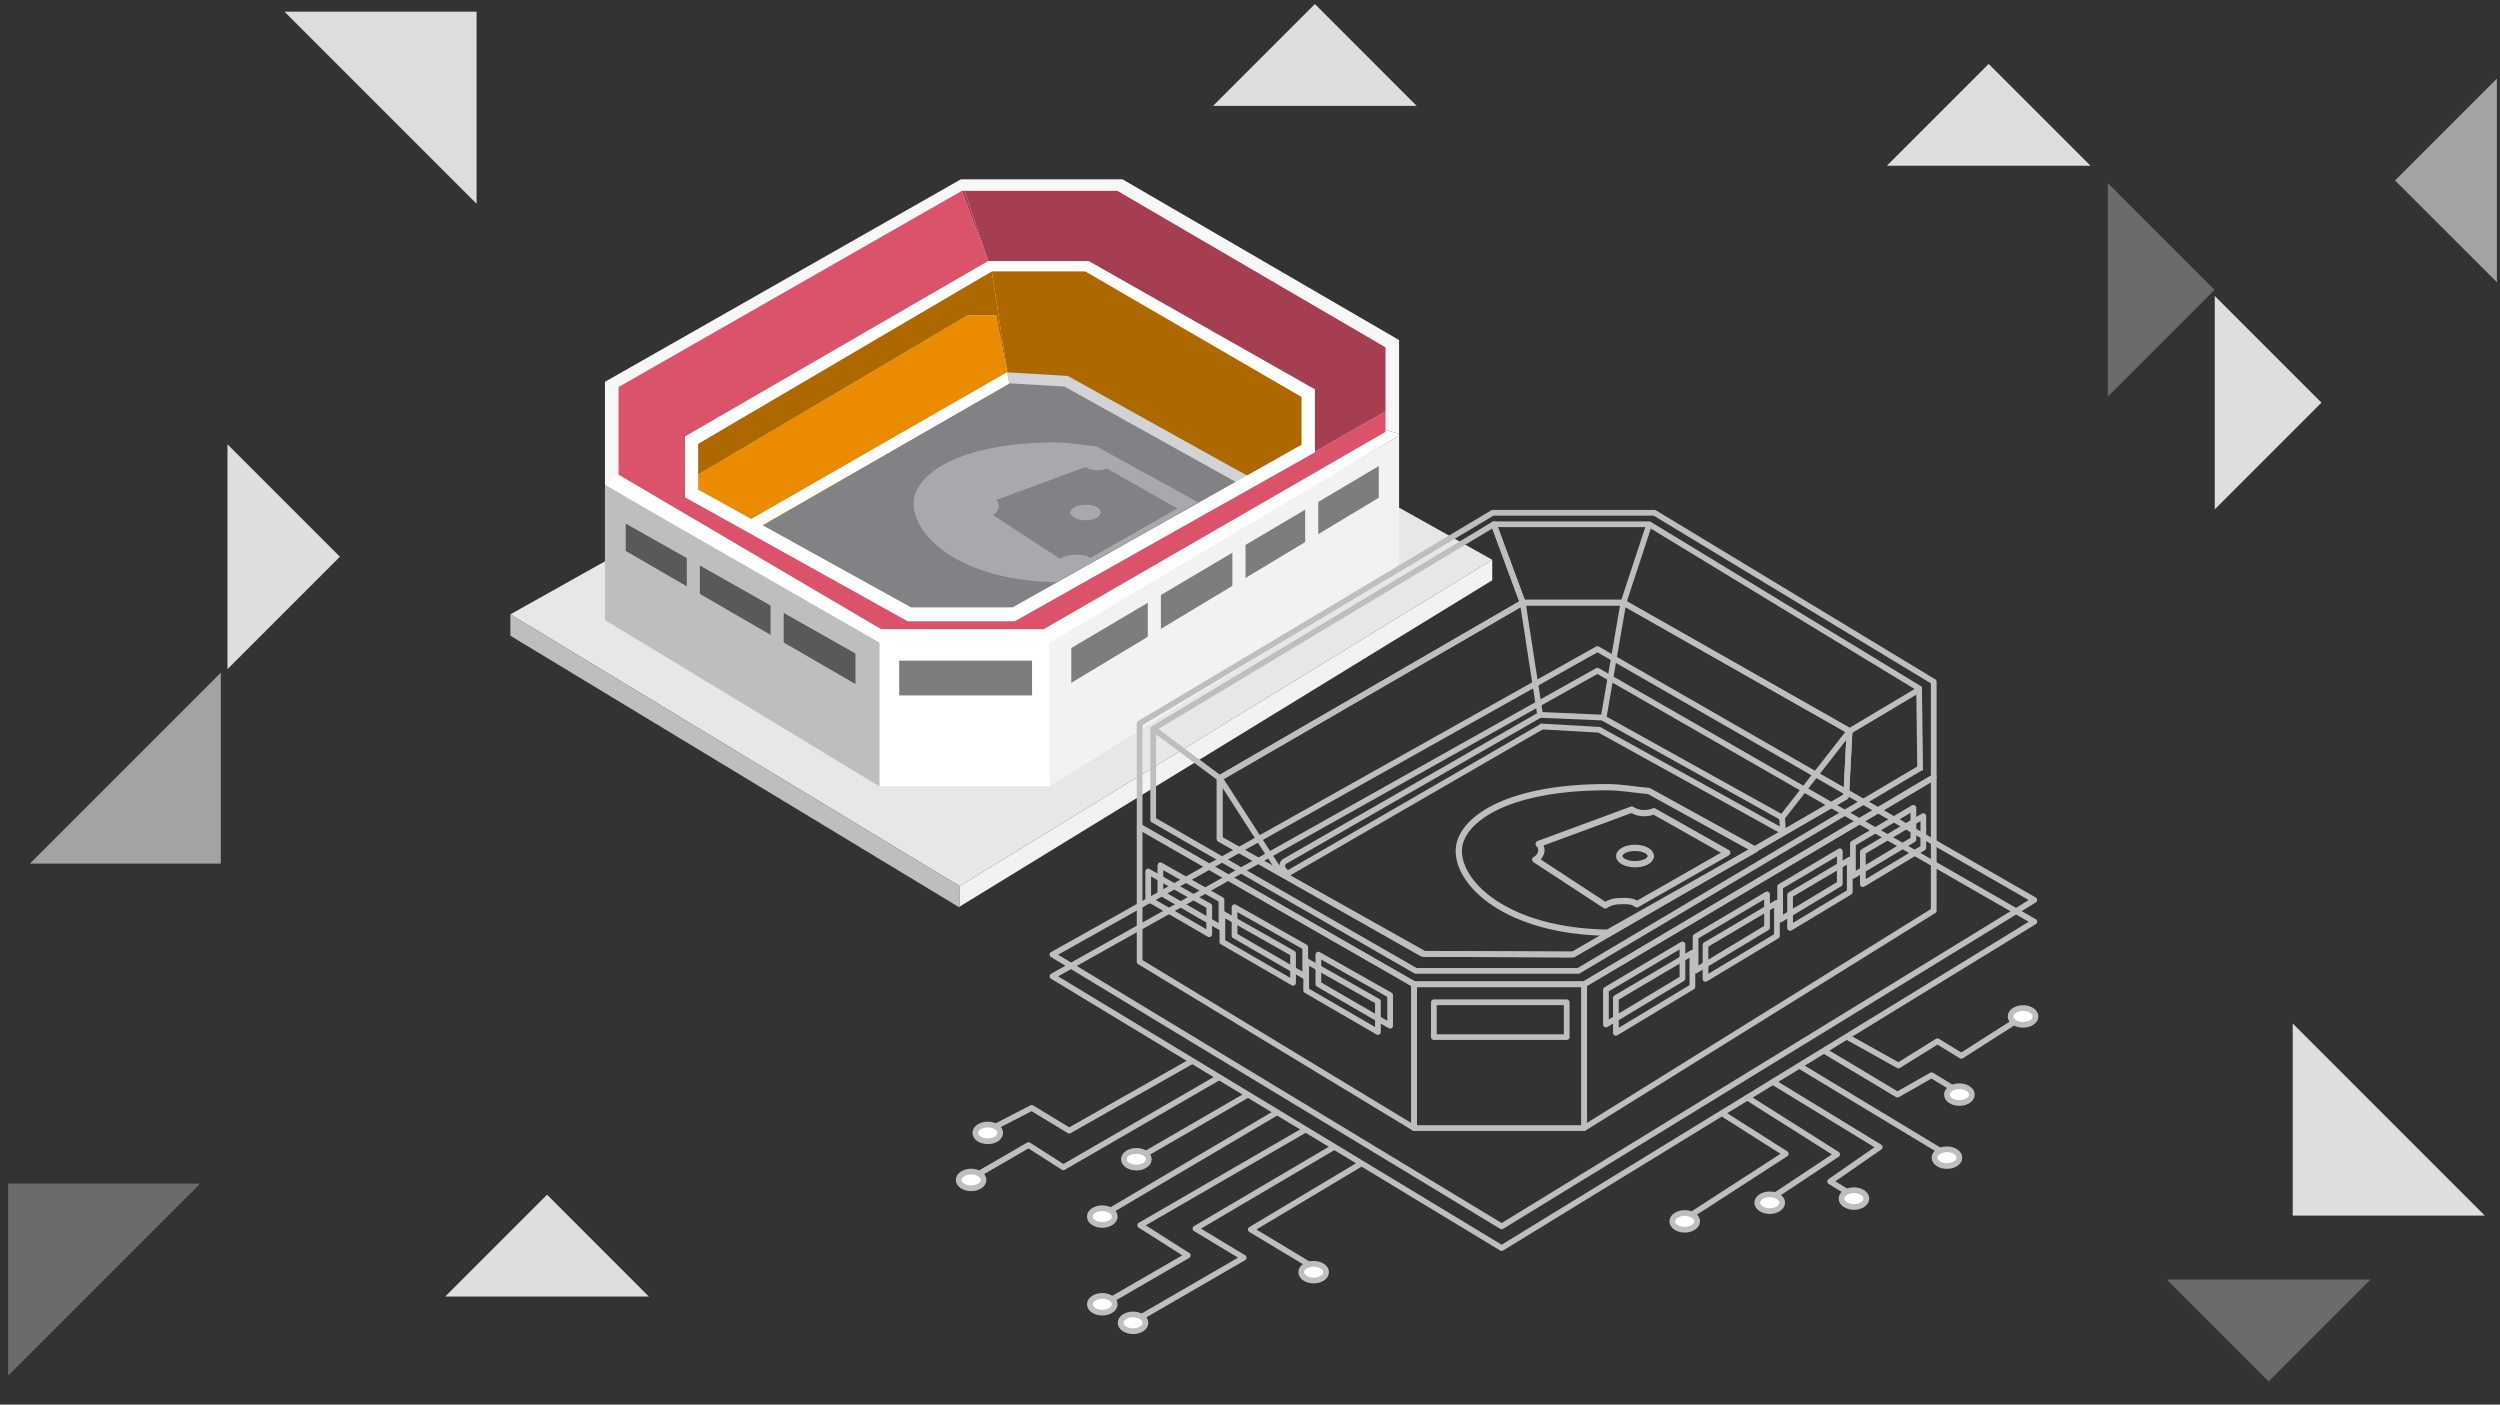 <svg id="Layer_1" data-name="Layer 1" xmlns="http://www.w3.org/2000/svg" width="655" height="368" viewBox="0 0 655 368"><rect x="0" y="0" width="655" height="368" fill="#333333" stroke="none"/><polygon points="390.97 146.66 251.41 232.17 133.72 160.96 274.97 81.77 390.97 146.66" style="fill:#e6e7e8"/><rect x="225.22" y="71.82" width="1.19" height="4.83" transform="translate(445.64 164.68) rotate(-175.83)" style="fill:#ae6800"/><rect x="210.71" y="79.64" width="1.19" height="4.83" transform="translate(416.08 179.25) rotate(-175.83)" style="fill:#ae6800"/><rect x="195.7" y="88.09" width="1.19" height="4.83" transform="translate(385.49 195.04) rotate(-175.83)" style="fill:#ae6800"/><rect x="181.31" y="95.92" width="1.19" height="4.83" transform="translate(356.18 209.64) rotate(-175.83)" style="fill:#ae6800"/><rect x="166.09" y="104.36" width="1.19" height="4.83" transform="translate(325.18 225.38) rotate(-175.83)" style="fill:#ae6800"/><polygon points="366.56 149.07 366.56 114.12 274.97 167.56 274.97 206.02 366.56 149.07" style="fill:#f1f2f2"/><rect x="230.41" y="167.56" width="44.56" height="38.46" style="fill:#fff"/><polygon points="158.5 162.45 158.5 127.1 230.41 167.56 230.41 206.02 158.5 162.45" style="fill:#bcbec0"/><polygon points="158.5 127.1 158.5 100.03 251.73 46.99 294.11 46.99 366.56 89.1 366.56 113.69 253 79.78 158.5 127.1" style="fill:#f7f7f7"/><polygon points="253 79.78 366.56 113.69 366.56 114.12 274.97 168.36 230.41 168.36 158.5 127.1 158.5 127.1 162.06 124.36 253 79.78" style="fill:#fff"/><polygon points="252 50 259.4 69.91 181.84 115.14 181.33 125.29 181.49 125.19 181.33 129.79 238.74 161.68 265.91 161.47 320.78 130.91 321.69 131.42 363 107.77 363 113.16 273.47 164.84 230.84 164.84 162.06 124.36 162.06 101.4 252 50" style="fill:#db536a"/><polygon points="320.78 130.91 343.67 118.15 343.67 103.39 284.12 69.91 259.44 69.91 252.7 50 292.74 50 363 91.01 363 107.77 321.69 131.42 320.78 130.91" style="fill:#a43e50"/><polygon points="181.33 125.29 181.84 115.14 181.49 125.19 181.33 125.29" style="fill:#a43e50"/><polygon points="259.4 69.91 259.4 69.91 252 50 252.7 50 259.44 69.91 259.4 69.91" style="fill:#a43e50"/><polygon points="260.99 82.64 264.14 99.01 320.78 130.91 265.91 161.47 238.74 161.68 181.33 129.79 181.49 125.19 253.51 82.64 260.99 82.64" style="fill:#eb8c00"/><polygon points="181.84 115.14 259.4 69.91 259.86 71.14 181.84 115.14" style="fill:#db536a"/><polygon points="259.86 71.14 259.44 69.91 284.12 69.91 343.67 103.39 343.67 118.15 320.78 130.91 264.14 99.01 259.86 71.14" style="fill:#ae6800"/><polygon points="259.44 69.91 259.86 71.14 259.4 69.91 259.4 69.91 259.44 69.91" style="fill:#a43e50"/><polygon points="264.14 99.01 260.99 82.64 253.51 82.64 181.49 125.19 181.84 115.14 259.86 71.14 264.14 99.01" style="fill:#ae6800"/><polygon points="327.74 126.27 263.83 161.68 238.74 161.68 198.43 138.56 264.31 100.31 279.34 99.91 327.74 126.27" style="fill:#808285"/><rect x="235.6" y="173.07" width="34.81" height="9.12" transform="translate(506 355.27) rotate(-180)" style="fill:#7d7d7d"/><polygon points="280.68 178.9 361.23 130.41 361.23 122.12 280.68 169.78 280.68 178.9" style="fill:#7d7d7d"/><polygon points="163.94 144.35 224.13 179.22 224.13 171.22 163.94 137.18 163.94 144.35" style="fill:#58595b"/><path d="M264.22,97.57l15.2.9a1.65,1.65,0,0,1,.62.18l46.76,26a1.44,1.44,0,0,1-1.41,2.52l-46.47-25.88-14.44-.86-.05,0-.56-2.9A1.34,1.34,0,0,1,264.22,97.57Z" style="fill:#d1d3d4"/><path d="M196.55,136.13l66.87-38.37a1.42,1.42,0,0,1,.45-.16l.56,2.9L198,138.63a1.45,1.45,0,0,1-2-.53A1.45,1.45,0,0,1,196.55,136.13Z" style="fill:#fff"/><path d="M179.46,130.29V114.35L258.88,68.4h26.37L344.5,102v16.5l-78.64,44.27H237.79ZM341,116.53V104l-56.69-32.9H259.86l-76.94,45.19v12l55.77,30.84h26.63Z" style="fill:#fff"/><polygon points="341.95 151.73 345.39 149.24 345.39 128.13 341.95 130.62 341.95 151.73" style="fill:#f1f2f2"/><polygon points="322.88 161.26 326.32 158.77 326.32 137.66 322.88 140.15 322.88 161.26" style="fill:#f1f2f2"/><polygon points="300.72 176.08 304.16 173.59 304.16 152.47 300.72 154.97 300.72 176.08" style="fill:#f1f2f2"/><polygon points="205.33 178.96 201.89 176.47 201.89 155.35 205.33 157.84 205.33 178.96" style="fill:#bcbec0"/><polygon points="183.37 167.15 179.94 164.66 179.94 143.55 183.37 146.04 183.37 167.15" style="fill:#bcbec0"/><polygon points="251.41 237.77 133.72 166.56 133.72 160.96 251.41 232.17 251.41 237.77" style="fill:#bcbec0"/><polygon points="390.97 152.03 251.41 237.54 251.41 232.17 390.97 146.66 390.97 152.03" style="fill:#f1f2f2"/><polygon points="532.99 235.8 393.43 321.31 275.74 250.1 418.53 170.05 532.99 235.8" style="fill:none;stroke:#bcbec0;stroke-linejoin:round;stroke-width:1.5px"/><polygon points="532.99 241.48 393.43 326.99 275.74 255.78 418.53 175.72 532.99 241.48" style="fill:none;stroke:#bcbec0;stroke-linejoin:round;stroke-width:1.5px"/><polygon points="654.18 20.6 627.5 47.28 654.18 73.95 654.18 20.6" style="fill:#a2a3a3;fill-rule:evenodd"/><polygon points="143.33 313.01 116.65 339.69 170 339.69 143.33 313.01" style="fill:#dfdede;fill-rule:evenodd"/><polygon points="344.5 1.06 317.82 27.74 371.17 27.74 344.5 1.06" style="fill:#dfdede;fill-rule:evenodd"/><polygon points="621.04 335.26 567.69 335.26 594.37 361.94 621.04 335.26" style="fill:#6b6b6b;fill-rule:evenodd"/><polygon points="580.21 75.94 552.25 47.97 552.25 103.9 580.21 75.94" style="fill:#6b6b6b;fill-rule:evenodd"/><polygon points="74.54 3.06 124.86 53.38 124.86 3.06 74.54 3.06" style="fill:#dcdddd"/><polygon points="651.01 318.48 600.69 268.16 600.69 318.48 651.01 318.48" style="fill:#dfdede"/><polygon points="52.15 310.1 2.14 310.1 2.14 360.42 52.15 310.41 52.15 310.1" style="fill:#6b6b6b"/><polygon points="59.6 175.32 59.6 116.41 89.05 145.87 59.6 175.32" style="fill:#dfdede;fill-rule:evenodd"/><polygon points="57.85 176.25 7.84 226.26 57.85 226.26 57.85 176.25" style="fill:#a2a3a3"/><polygon points="521.03 16.75 494.36 43.42 547.71 43.42 521.03 16.75" style="fill:#dfdede;fill-rule:evenodd"/><polygon points="608.22 105.49 580.26 77.53 580.26 133.45 608.22 105.49" style="fill:#dfdede;fill-rule:evenodd"/><polygon points="506.64 238.59 506.64 203.64 415.05 257.88 415.05 295.54 506.64 238.59" style="fill:none;stroke:#bcbec0;stroke-linejoin:round;stroke-width:1.5px"/><rect x="370.49" y="257.88" width="44.56" height="37.67" style="fill:none;stroke:#bcbec0;stroke-linejoin:round;stroke-width:1.5px"/><polygon points="298.58 251.97 298.58 216.62 370.49 257.88 370.49 295.54 298.58 251.97" style="fill:none;stroke:#bcbec0;stroke-linejoin:round;stroke-width:1.5px"/><polyline points="298.58 216.62 298.58 189.55 391.09 134.35 433.47 134.35 506.64 178.62 506.64 203.21" style="fill:none;stroke:#bcbec0;stroke-linejoin:round;stroke-width:1.5px"/><polyline points="506.64 203.21 506.64 203.64 415.05 257.88 370.49 257.88 298.58 216.62 298.58 216.62" style="fill:none;stroke:#bcbec0;stroke-linejoin:round;stroke-width:1.5px"/><polyline points="503.08 201.24 413.55 254.36 370.92 254.36 302.14 214.81 302.14 190.92 391.37 137.36 398.96 157.92 319.55 203.87 319.55 219.81 372.69 249.94 412.14 250.11 483.7 208.69" style="fill:none;stroke:#bcbec0;stroke-linejoin:round;stroke-width:1.5px"/><polyline points="483.7 208.69 484.58 191.56 425.33 157.92 398.96 157.92 391.37 137.36 432.1 137.36 503.08 180.53" style="fill:none;stroke:#bcbec0;stroke-linejoin:round;stroke-width:1.5px"/><rect x="375.68" y="262.59" width="34.81" height="9.12" transform="translate(786.16 534.31) rotate(-180)" style="fill:none;stroke:#bcbec0;stroke-linejoin:round;stroke-width:1.5px"/><path d="M403.08,187.28l16.42.71a1.65,1.65,0,0,1,.62.18l46.76,26s.38,4,.09,3.57L419,191.2l-15.53-.88" style="fill:none;stroke:#bcbec0;stroke-linejoin:round;stroke-width:1.5px"/><path d="M404,190.35l-66.48,38.44c-.23.13-1.11-.71-1.38-1.17a1.45,1.45,0,0,1,.54-2l66.87-38.37" style="fill:none;stroke:#bcbec0;stroke-linejoin:round;stroke-width:1.5px"/><path d="M319.54,219.82V203.87l79.42-46h26.37l59.25,33.64-.88,17.13-71.56,41.42-39-.17Z" style="fill:none;stroke:#bcbec0;stroke-linejoin:round;stroke-width:1.5px"/><polygon points="482.03 223.04 466.4 232.29 466.4 240.95 482.03 231.54 482.03 223.04" style="fill:none;stroke:#bcbec0;stroke-linejoin:round;stroke-width:1.5px"/><polygon points="444.24 254.29 462.96 243.02 462.96 234.33 444.24 245.41 444.24 254.29" style="fill:none;stroke:#bcbec0;stroke-linejoin:round;stroke-width:1.5px"/><polygon points="485.47 221.01 485.47 229.47 501.31 219.94 501.31 211.64 485.47 221.01" style="fill:none;stroke:#bcbec0;stroke-linejoin:round;stroke-width:1.5px"/><polygon points="440.8 247.44 420.76 259.3 420.76 268.42 440.8 256.36 440.8 247.44" style="fill:none;stroke:#bcbec0;stroke-linejoin:round;stroke-width:1.5px"/><polygon points="484.64 225.22 469 234.47 469 243.12 484.64 233.71 484.64 225.22" style="fill:none;stroke:#bcbec0;stroke-linejoin:round;stroke-width:1.5px"/><polygon points="446.84 256.46 465.56 245.19 465.56 236.5 446.84 247.58 446.84 256.46" style="fill:none;stroke:#bcbec0;stroke-linejoin:round;stroke-width:1.5px"/><polygon points="488.07 223.19 488.07 231.64 503.91 222.11 503.91 213.82 488.07 223.19" style="fill:none;stroke:#bcbec0;stroke-linejoin:round;stroke-width:1.5px"/><polygon points="443.41 249.61 423.36 261.47 423.36 270.6 443.41 258.53 443.41 249.61" style="fill:none;stroke:#bcbec0;stroke-linejoin:round;stroke-width:1.5px"/><polygon points="323.45 245.13 341.97 255.85 341.97 248.16 323.45 237.69 323.45 245.13" style="fill:none;stroke:#bcbec0;stroke-linejoin:round;stroke-width:1.5px"/><polygon points="320.02 235.75 304.02 226.7 304.02 233.87 320.02 243.13 320.02 235.75" style="fill:none;stroke:#bcbec0;stroke-linejoin:round;stroke-width:1.5px"/><polygon points="345.41 250.11 345.41 257.84 364.22 268.74 364.22 260.74 345.41 250.11" style="fill:none;stroke:#bcbec0;stroke-linejoin:round;stroke-width:1.5px"/><polygon points="320.26 246.76 338.78 257.49 338.78 249.8 320.26 239.33 320.26 246.76" style="fill:none;stroke:#bcbec0;stroke-linejoin:round;stroke-width:1.5px"/><polygon points="316.82 237.39 300.83 228.34 300.83 235.51 316.82 244.77 316.82 237.39" style="fill:none;stroke:#bcbec0;stroke-linejoin:round;stroke-width:1.5px"/><polygon points="342.22 251.75 342.22 259.48 361.02 270.38 361.02 262.38 342.22 251.75" style="fill:none;stroke:#bcbec0;stroke-linejoin:round;stroke-width:1.5px"/><line x1="398.96" y1="157.92" x2="403.5" y2="187.28" style="fill:none;stroke:#bcbec0;stroke-linejoin:round;stroke-width:1.5px"/><polyline points="432.1 137.36 425.33 157.92 420.12 188.17" style="fill:none;stroke:#bcbec0;stroke-linejoin:round;stroke-width:1.5px"/><polyline points="302.14 190.92 319.55 203.87 335.27 228.25" style="fill:none;stroke:#bcbec0;stroke-linejoin:round;stroke-width:1.5px"/><polyline points="503.08 180.53 484.58 191.56 466.88 214.21" style="fill:none;stroke:#bcbec0;stroke-linejoin:round;stroke-width:1.5px"/><line x1="502.8" y1="179.95" x2="503.08" y2="201.87" style="fill:none;stroke:#bcbec0;stroke-linejoin:round;stroke-width:1.5px"/><polyline points="312.7 277.78 280.13 296.23 270.3 290.27 260.18 295.5" style="fill:none;stroke:#bcbec0;stroke-linejoin:round;stroke-width:1.5px"/><polyline points="319.64 282.09 278.6 305.84 269.47 300.01 255.53 308.08" style="fill:none;stroke:#bcbec0;stroke-linejoin:round;stroke-width:1.5px"/><line x1="326.99" y1="286.78" x2="297.73" y2="303.72" style="fill:none;stroke:#bcbec0;stroke-linejoin:round;stroke-width:1.5px"/><line x1="334.62" y1="291.4" x2="289.51" y2="318.02" style="fill:none;stroke:#bcbec0;stroke-linejoin:round;stroke-width:1.5px"/><polyline points="341.99 295.99 298.74 321.01 311.19 328.93 290.36 340.98" style="fill:none;stroke:#bcbec0;stroke-linejoin:round;stroke-width:1.5px"/><polyline points="349.6 300.46 313.2 321.89 325.84 329.52 297.73 345.79" style="fill:none;stroke:#bcbec0;stroke-linejoin:round;stroke-width:1.5px"/><polyline points="356.42 304.97 327.71 322.13 343.54 331.65" style="fill:none;stroke:#bcbec0;stroke-linejoin:round;stroke-width:1.5px"/><ellipse cx="258.79" cy="296.82" rx="3.26" ry="2.19" style="fill:#fff;stroke:#bcbec0;stroke-linejoin:round;stroke-width:1.5px"/><ellipse cx="254.44" cy="309.14" rx="3.26" ry="2.19" style="fill:#fff;stroke:#bcbec0;stroke-linejoin:round;stroke-width:1.5px"/><ellipse cx="297.73" cy="303.72" rx="3.26" ry="2.19" style="fill:#fff;stroke:#bcbec0;stroke-linejoin:round;stroke-width:1.5px"/><ellipse cx="288.8" cy="318.74" rx="3.26" ry="2.19" style="fill:#fff;stroke:#bcbec0;stroke-linejoin:round;stroke-width:1.5px"/><ellipse cx="288.8" cy="341.72" rx="3.26" ry="2.19" style="fill:#fff;stroke:#bcbec0;stroke-linejoin:round;stroke-width:1.5px"/><ellipse cx="296.86" cy="346.58" rx="3.26" ry="2.19" style="fill:#fff;stroke:#bcbec0;stroke-linejoin:round;stroke-width:1.5px"/><ellipse cx="344.18" cy="333.31" rx="3.26" ry="2.19" style="fill:#fff;stroke:#bcbec0;stroke-linejoin:round;stroke-width:1.5px"/><polyline points="451.53 291.92 467.88 302.29 442.99 318.39" style="fill:none;stroke:#bcbec0;stroke-linejoin:round;stroke-width:1.5px"/><polyline points="457.87 287.61 481.33 302.44 462.96 314.63" style="fill:none;stroke:#bcbec0;stroke-linejoin:round;stroke-width:1.5px"/><polyline points="464.74 283.61 492.48 300.54 479.49 309.55 484.58 312.66" style="fill:none;stroke:#bcbec0;stroke-linejoin:round;stroke-width:1.5px"/><line x1="471.43" y1="279.23" x2="509.46" y2="302.18" style="fill:none;stroke:#bcbec0;stroke-linejoin:round;stroke-width:1.5px"/><polyline points="477.65 275.12 497.13 286.79 506.06 281.71 512.62 285.72" style="fill:none;stroke:#bcbec0;stroke-linejoin:round;stroke-width:1.5px"/><polyline points="484.17 271.79 497.4 279.16 507.61 272.81 513.86 276.63 530.04 266.31" style="fill:none;stroke:#bcbec0;stroke-linejoin:round;stroke-width:1.5px"/><ellipse cx="441.4" cy="320" rx="3.26" ry="2.19" style="fill:#fff;stroke:#bcbec0;stroke-linejoin:round;stroke-width:1.5px"/><ellipse cx="463.67" cy="315.11" rx="3.26" ry="2.19" style="fill:#fff;stroke:#bcbec0;stroke-linejoin:round;stroke-width:1.5px"/><ellipse cx="485.74" cy="314.03" rx="3.26" ry="2.19" style="fill:#fff;stroke:#bcbec0;stroke-linejoin:round;stroke-width:1.5px"/><ellipse cx="510.1" cy="303.31" rx="3.26" ry="2.19" style="fill:#fff;stroke:#bcbec0;stroke-linejoin:round;stroke-width:1.5px"/><ellipse cx="513.36" cy="286.79" rx="3.26" ry="2.19" style="fill:#fff;stroke:#bcbec0;stroke-linejoin:round;stroke-width:1.5px"/><ellipse cx="530.04" cy="266.31" rx="3.26" ry="2.19" style="fill:#fff;stroke:#bcbec0;stroke-linejoin:round;stroke-width:1.5px"/><path d="M287.19,116.91c-3.46-.27-6.87-1-10.55-1-26,0-37.29,8.69-37.29,16.06,0,8.41,12.13,20.07,37.12,20.57h.39l37.07-20.94Z" style="fill:#a7a9ac"/><path d="M285.68,146.21l22.78-13L290,122.77a6.22,6.22,0,0,1-2.4.46,5.68,5.68,0,0,1-3.17-.88L261,131a2.41,2.41,0,0,1,.7,1.63,2.81,2.81,0,0,1-1.56,2.31l17.62,11.49a6.71,6.71,0,0,1,3.79-1.07C283.24,145.34,284.75,145.39,285.68,146.21Z" style="fill:#808285"/><ellipse cx="284.42" cy="134.27" rx="3.98" ry="2.05" style="fill:#a7a9ac"/><path d="M432,207.24c-3.6-.29-7.14-1-11-1-27.1,0-38.8,9.05-38.8,16.71,0,8.75,12.62,20.89,38.62,21.41h.41l38.58-21.78Z" style="fill:none;stroke:#bcbec0;stroke-linejoin:round;stroke-width:1.641px"/><path d="M428.84,236.94l23.7-13.53-19.23-10.86a6.51,6.51,0,0,1-2.5.48,5.93,5.93,0,0,1-3.3-.92l-24.38,9a2.51,2.51,0,0,1,.73,1.7,3,3,0,0,1-1.62,2.41l18.33,12a7,7,0,0,1,3.94-1.11C426.3,236,427.88,236.09,428.84,236.94Z" style="fill:none;stroke:#bcbec0;stroke-linejoin:round;stroke-width:1.641px"/><ellipse cx="428.38" cy="224.28" rx="4.14" ry="2.14" style="fill:none;stroke:#bcbec0;stroke-linejoin:round;stroke-width:1.641px"/></svg>
